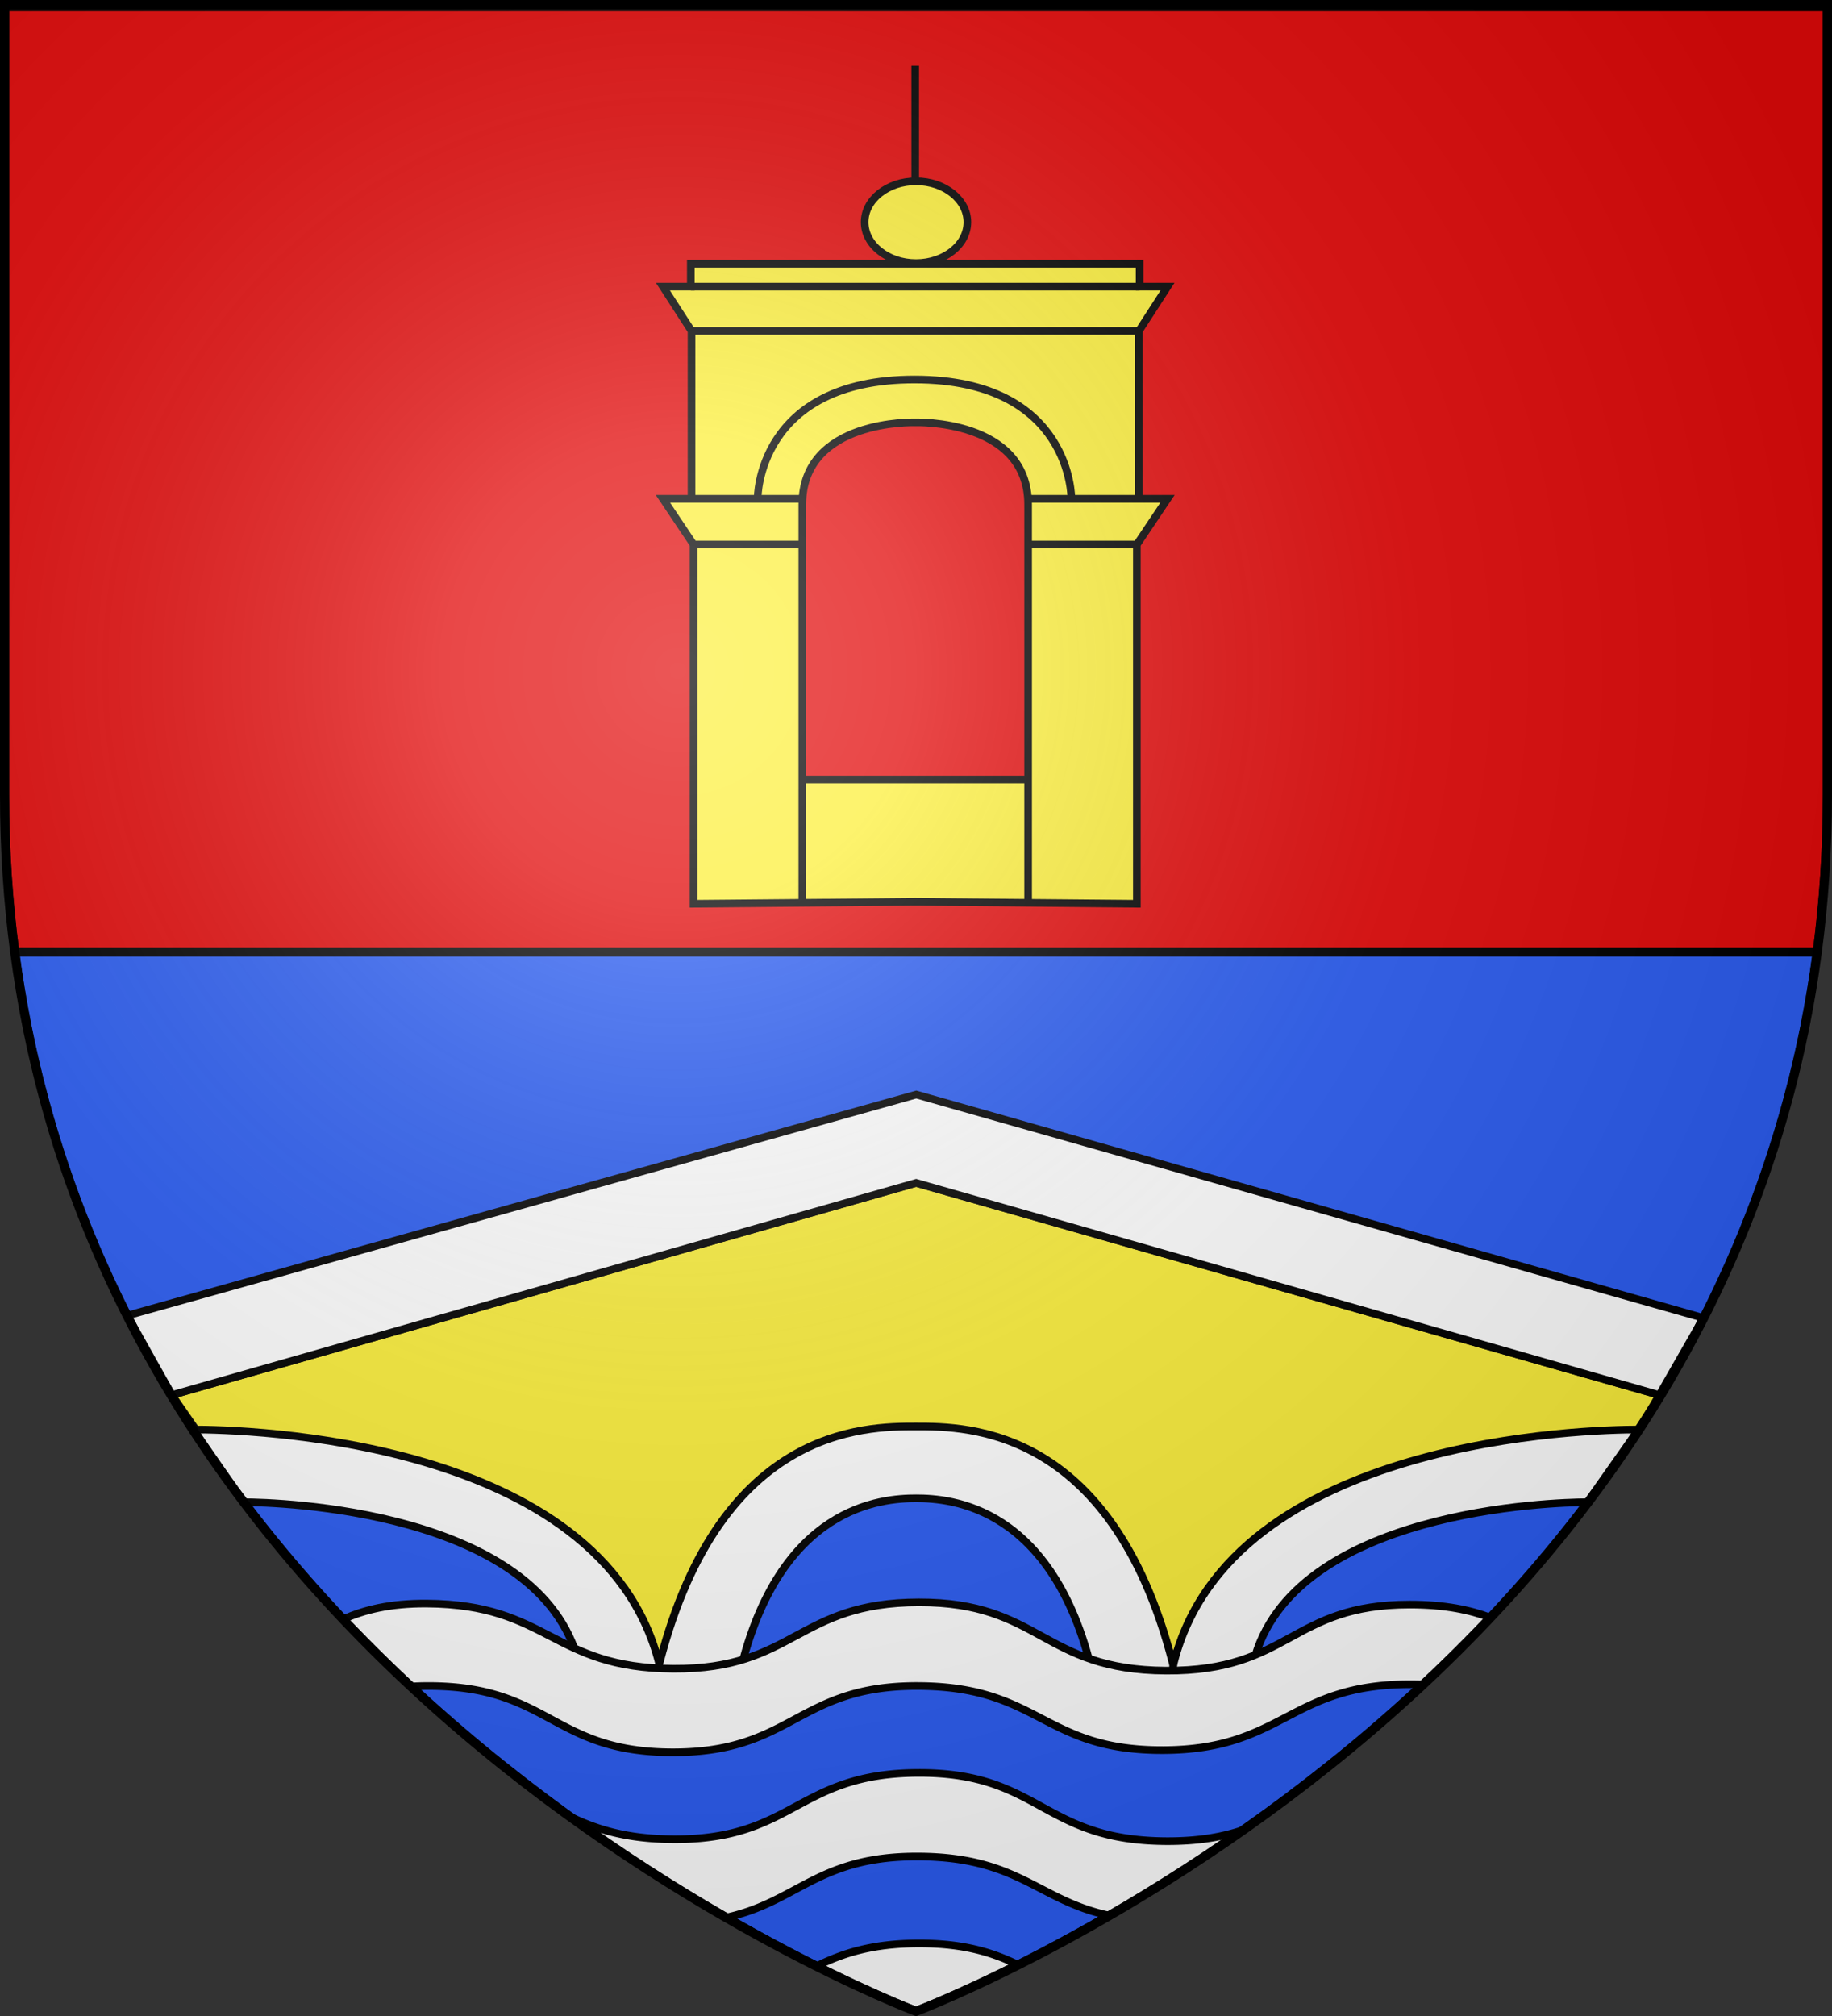 <svg xmlns="http://www.w3.org/2000/svg" xmlns:xlink="http://www.w3.org/1999/xlink" width="600" height="660" version="1.0"><rect width="100%" height="100%" fill="#333333" stroke="none"/><defs><radialGradient xlink:href="#a" id="c" cx="221.445" cy="226.331" r="300" fx="221.445" fy="226.331" gradientTransform="matrix(1.353 0 0 1.349 -77.63 -85.747)" gradientUnits="userSpaceOnUse"/><linearGradient id="a"><stop offset="0" stop-color="#fff" stop-opacity=".314"/><stop offset=".19" stop-color="#fff" stop-opacity=".251"/><stop offset=".6" stop-color="#6b6b6b" stop-opacity=".125"/><stop offset="1" stop-opacity=".125"/></linearGradient><clipPath id="b" clipPathUnits="userSpaceOnUse"><path fill="none" fill-rule="evenodd" stroke="#000" stroke-width="3" d="M300 658.5S1.5 546.18 1.5 260.728V2.176h597v258.552C598.5 546.18 300 658.5 300 658.5z"/></clipPath></defs><g fill="#e20909"><path fill-rule="evenodd" d="M300 658.5s298.5-112.32 298.5-397.772V2.176H1.5v258.552C1.5 546.18 300 658.5 300 658.5"/><path fill="#2b5df2" fill-rule="evenodd" d="M300 658.5c194.785-80.549 285.822-237.306 294.853-346.826H5.148C11.863 403.98 88.708 569.125 300 658.5"/><path stroke="#000" stroke-width="3" d="M5.148 311.674h589.705"/></g><g stroke="#000" stroke-width="2.5"><path fill="#fcef3c" d="M366.978 541.449h31.367s55.026-62.258 126.829-57.896c6.616-8.57 12.875-17.395 18.265-26.842l-243.402-69.453L56.304 456.71 74.9 483.553c71.802-4.362 126.828 57.896 126.828 57.896h31.367c14.99-55.942 53.945-58.364 66.942-58.364s51.952 2.422 66.941 58.364z"/><path fill="#fff" d="M63.341 468.006 79.856 491.8c10.874 0 97.162 2.463 109.707 52.593 10.117 2.132 28.259 16.769 26.249 0-18.8-73.716-136.17-76.387-152.471-76.387z"/><path fill="#fff" d="M300.033 466.998c-16.819 0-65.478.041-84.875 80.872h27.084c12.943-54.968 46.571-57.349 57.79-57.349s44.85 2.38 57.793 57.35h27.082c-19.397-80.832-68.056-80.873-84.874-80.873z"/><path fill="#fff" d="M536.65 468.006 519.868 491.8c-10.784 0-96.962 2.463-109.403 52.594-9.017 2.04-31.937 29.702-26.03 0 18.644-73.717 136.048-76.388 152.213-76.388zm6.789-11.295 14.465-25.227-257.815-73.149-258.365 72.357 14.58 26.02 243.746-69.454z"/></g><g stroke="#000" clip-path="url(#b)" transform="translate(0 -.104)"><path fill="#fff" stroke-width="2.5" d="M300.92 524.686c-39.946.062-40.694 21.983-80.479 21.726-39.785-.256-40.654-21.054-80.617-21.332-12.28-.085-20.579 2.113-27.43 5.117C197.313 619.825 300 658.5 300 658.5s103.094-38.832 188.11-128.84c-6.709-2.485-14.883-4.254-26.43-4.254-39.072 0-39.088 21.83-79.737 21.633s-41.07-22.415-81.023-22.353z"/><path fill="#2b5df2" fill-rule="evenodd" stroke-width="2.5" d="M462.016 551.508c-39.886-.06-41.446 21.374-80.973 21.55s-40.213-20.747-80.123-20.991-40.952 21.763-80.608 21.714c-39.655-.048-40.057-21.742-80.136-21.714-1.93 0-3.741.066-5.496.162 17.411 16.181 35.109 30.375 52.148 42.666 8.355 3.958 17.964 7.246 33.613 7.347 39.785.257 40.533-21.666 80.479-21.728 39.952-.062 40.375 22.156 81.023 22.353 10.745.053 18.636-1.442 25.174-3.658 19.094-13.404 39.182-29.24 58.883-47.617-1.307-.05-2.632-.082-3.984-.084zM300.92 607.895c-32.975-.202-39.435 14.775-63.045 19.963a576 576 0 0 0 29.59 15.92c8.29-4.058 17.889-7.41 33.455-7.434 14.985-.023 24.409 3.088 32.48 6.996a576 576 0 0 0 29.852-16.125c-23.198-4.933-29.503-19.12-62.332-19.32z"/><path fill="none" stroke-width="3" d="M300 658.604S1.5 546.284 1.5 260.832V2.28h597v258.552c0 285.452-298.5 397.772-298.5 397.772z"/></g><g fill="#fcef3c" stroke="#000" stroke-width="1.995" transform="matrix(1.254 0 0 1.253 1073.55 44.73)"><path d="M-675.68 33.225v5.972h-7.279l7.467 11.573v43.863h-7.467l8 11.945v93.86l57.889-.524 57.888.524v-93.86l8-11.945h-7.466V50.77l7.466-11.573h-7.279v-5.972h-58.61zm58.61 41.435s29.49-.933 29.49 21.465v71.844h-58.98V96.125c0-22.398 29.49-21.465 29.49-21.465zm-58.422 19.973h28.838m-28.305 11.945h28.118m88.193-11.945h-28.931m28.397 11.945h-28.21m-59.169 61.39v32.007m58.98-32.006v32.336"/><path fill="none" d="M-576.287 94.539s.187-31.077-40.97-31.077-40.97 31.077-40.97 31.077"/><path d="M-675.492 50.77h116.844M-675.68 39.197h117.22"/><ellipse cx="-616.86" cy="22.352" fill-rule="evenodd" stroke-linejoin="round" rx="13.416" ry="10.686"/><path d="M-617.07 11.62v-30.145"/></g><path fill="url(#c)" fill-rule="evenodd" d="M300 658.5s298.5-112.32 298.5-397.772V2.176H1.5v258.552C1.5 546.18 300 658.5 300 658.5"/><path fill="none" stroke="#000" stroke-width="2.999" d="M300 658.5S1.5 546.18 1.5 260.728V2.176h597v258.552C598.5 546.18 300 658.5 300 658.5z" transform="matrix(1 0 0 1.001 0 -.678)"/></svg>